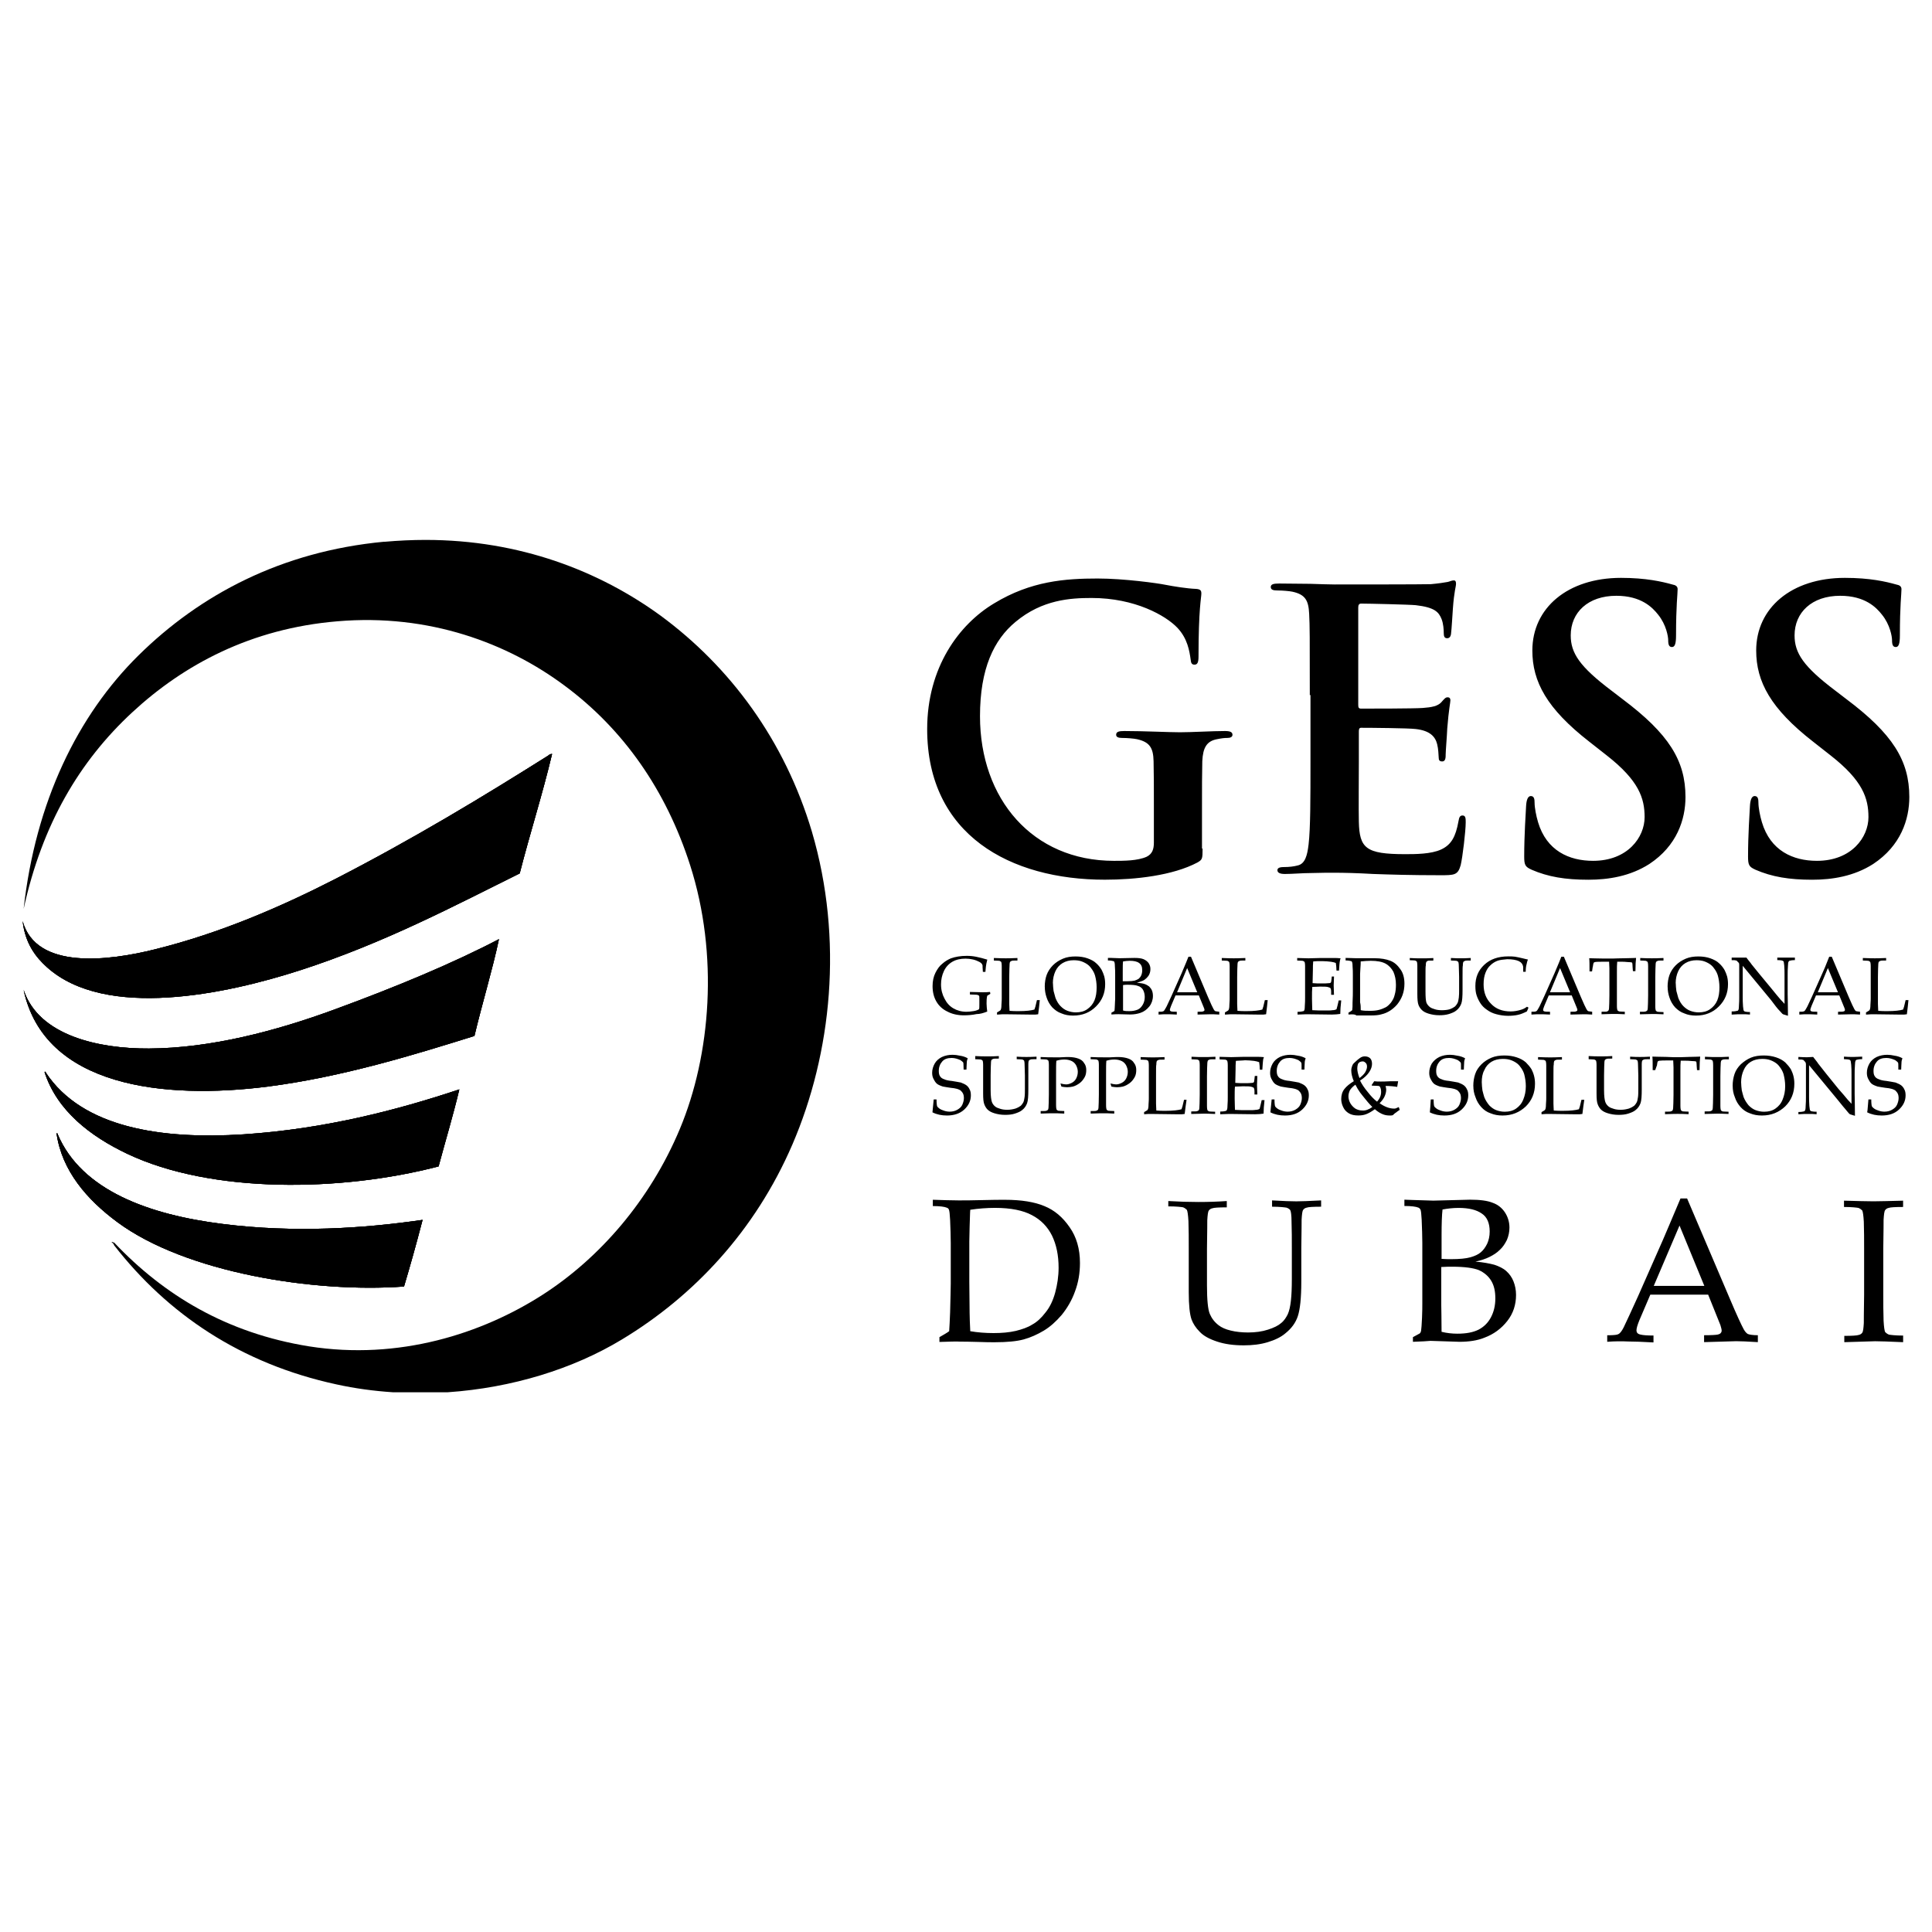 <?xml version="1.0" encoding="UTF-8"?>
<svg id="layer" xmlns="http://www.w3.org/2000/svg" version="1.1" xmlns:xlink="http://www.w3.org/1999/xlink" viewBox="0 0 512 512">
  <defs>
    <style>
      .cls-1 {
        fill: #000;
      }

      .cls-1, .cls-2 {
        stroke-width: 0px;
      }

      .cls-3 {
        clip-path: url(#clippath-2);
      }

      .cls-2 {
        fill: none;
      }

      .cls-4 {
        clip-path: url(#clippath-1);
      }

      .cls-5 {
        clip-path: url(#clippath);
      }

      .cls-6 {
        clip-path: url(#clippath-3);
      }
    </style>
    <clipPath id="clippath">
      <path class="cls-2" d="M88.82,267.46c-15.58,5.75-32.99,10.33-49.33,10.41-13.16.08-29.25-3.33-33.24-15.58,5.5,25.83,37.33,29.16,64.74,25.66,20-2.58,39.24-8.58,54.74-13.41,2.08-8.75,4.75-17.41,6.5-25.66-12.08,6.33-27.25,12.66-43.41,18.58Z"/>
    </clipPath>
    <clipPath id="clippath-1">
      <path class="cls-2" d="M146.31,199.8c-.42,0-.75.17-1,.42-16.91,10.66-35.74,22.08-56.49,32.74-14.5,7.42-30.49,14.33-47.58,18.58-12.58,3.17-31.66,5.5-35.24-7.42.67,5.92,3.5,9.58,6.5,12.25,15.58,13.91,47.49,7.08,67.07.75,22.41-7.25,41.33-17.33,58.16-25.66,2.75-10.75,6-20.83,8.58-31.66Z"/>
    </clipPath>
    <clipPath id="clippath-2">
      <path class="cls-2" d="M11.83,284.2c3.33,10.16,12.08,16.91,21.91,21.58,22.33,10.58,56.66,10.08,82.49,3.33,1.83-6.83,3.83-13.41,5.5-20.41-16.5,5.5-35.74,10.5-57.16,11.91-21.83,1.42-42.74-1.75-52.41-16.33,0-.08-.08-.25-.17-.25-.08-.08-.17,0-.17.17h.01Z"/>
    </clipPath>
    <clipPath id="clippath-3">
      <path class="cls-2" d="M15,300.45c1.42,9.83,8.08,17.5,16.08,23.41,18.08,13.41,52.24,18.83,75.99,17.08,1.75-5.92,2.92-10,4.92-17.66-15.41,2.25-33.91,3.5-52.99,1.08-19.41-2.42-37.41-8.83-43.74-23.83,0-.08-.08-.25-.17-.25,0-.08,0,0-.08.17h0Z"/>
    </clipPath>
  </defs>
  <path class="cls-1" d="M318.7,224.88c0,2.75-.08,2.92-1.33,3.67-6.58,3.5-16.58,4.58-24.58,4.58-25,0-47.08-11.83-47.08-39.91,0-16.33,8.42-27.75,17.75-33.33,9.75-5.92,18.83-6.58,27.41-6.58,7,0,16,1.25,18,1.67,2.17.42,5.75,1,8.08,1.08,1.25.08,1.42.5,1.42,1.25,0,1.08-.75,4-.75,16.66,0,1.67-.33,2.17-1.08,2.17s-.92-.5-1-1.33c-.33-2.33-.83-5.58-3.5-8.42-3.08-3.25-11.25-7.92-22.75-7.92-5.58,0-13.08.42-20.16,6.33-5.75,4.75-9.42,12.41-9.42,25,0,21.91,13.91,38.33,35.49,38.33,2.67,0,6.25,0,8.67-1.08,1.5-.75,1.92-2,1.92-3.75v-9.58c0-5.08,0-9-.08-12-.08-3.5-1-5.08-4.42-5.83-.83-.17-2.58-.33-4-.33-.92,0-1.5-.25-1.5-.83,0-.83.75-1,2.17-1,5.33,0,11.75.33,14.75.33,3.17,0,8.58-.33,11.91-.33,1.33,0,2,.25,2,1,0,.58-.58.83-1.33.83-.83,0-1.5.08-2.75.33-2.75.5-3.75,2.25-3.92,5.83-.08,3.08-.08,7.17-.08,12.25v10.91h.17-.01ZM347.11,184.22c0-15.5,0-18.33-.17-21.58-.17-3.5-1-5.08-4.42-5.83-.83-.17-2.58-.33-4-.33-1.08,0-1.75-.17-1.75-.92s.75-.92,2.25-.92c2.75,0,5.67.08,8.25.08,2.67.08,5,.17,6.42.17,3.25,0,23.5,0,25.5-.08,1.92-.17,3.58-.42,4.42-.58.5-.08,1.08-.42,1.67-.42.5,0,.58.42.58.92,0,.75-.5,1.92-.83,6.58-.08,1-.33,5.5-.5,6.75-.08.5-.33,1.08-1,1.08-.75,0-.92-.5-.92-1.42,0-.75-.08-2.42-.58-3.67-.75-1.83-1.75-3.08-6.83-3.67-1.75-.17-12.41-.42-14.5-.42-.5,0-.75.33-.75,1v25.75c0,.75.08,1.08.75,1.08,2.25,0,14,0,16.33-.17,2.42-.17,4-.5,4.92-1.5.75-.83,1.08-1.33,1.67-1.33.42,0,.75.17.75.83,0,.58-.42,2.25-.83,7.42-.08,2-.42,6.08-.42,6.83,0,.83,0,1.92-.92,1.92-.75,0-.92-.42-.92-.92-.08-1-.08-2.33-.42-3.67-.5-2-1.92-3.58-5.67-4-1.92-.25-12-.33-14.5-.33-.5,0-.58.42-.58,1v8.08c0,3.5-.08,12.83,0,15.83.17,7,1.83,8.58,12.25,8.58,2.67,0,6.92,0,9.58-1.25s3.83-3.33,4.58-7.5c.17-1.08.42-1.5,1.08-1.5.83,0,.83.83.83,1.83,0,2.33-.83,9.25-1.33,11.33-.75,2.67-1.67,2.67-5.5,2.67-7.67,0-13.25-.17-17.66-.33-4.42-.25-7.58-.33-10.58-.33-1.08,0-3.33,0-5.83.08-2.33,0-5,.25-7,.25-1.33,0-2-.33-2-1,0-.5.42-.83,1.67-.83,1.5,0,2.75-.17,3.67-.42,2-.42,2.58-2.67,2.92-5.58.5-4.25.5-12.33.5-21.75v-17.83h-.17v.02h-.01ZM405.85,230.46c-1.67-.75-1.92-1.25-1.92-3.5,0-5.58.42-11.75.5-13.33.08-1.5.42-2.67,1.25-2.67.92,0,1,.92,1,1.75,0,1.33.42,3.5.92,5.17,2.25,7.58,8.25,10.25,14.58,10.25,9.17,0,13.66-6.25,13.66-11.58,0-5-1.5-9.67-10-16.33l-4.67-3.67c-11.25-8.75-15.08-15.91-15.08-24.16,0-11.25,9.33-19.25,23.5-19.25,6.58,0,10.91,1,13.58,1.75.92.17,1.42.5,1.42,1.25,0,1.33-.42,4.25-.42,12.25,0,2.25-.33,3.08-1.08,3.08s-1-.58-1-1.83c0-.92-.5-4.08-2.67-6.75-1.5-1.92-4.5-5-11.08-5-7.5,0-12.08,4.42-12.08,10.5,0,4.67,2.33,8.25,10.83,14.66l2.83,2.17c12.33,9.25,16.75,16.33,16.75,26,0,5.92-2.25,12.91-9.58,17.75-5.08,3.25-10.83,4.17-16.16,4.17-6.08,0-10.66-.75-15.08-2.67M465.17,230.46c-1.67-.75-1.92-1.25-1.92-3.5,0-5.58.42-11.75.5-13.33.08-1.5.42-2.67,1.25-2.67.92,0,1,.92,1,1.75,0,1.33.42,3.5.92,5.17,2.25,7.58,8.25,10.25,14.58,10.25,9.17,0,13.66-6.25,13.66-11.58,0-5-1.5-9.67-10-16.33l-4.67-3.67c-11.25-8.75-15.08-15.91-15.08-24.16,0-11.25,9.33-19.25,23.5-19.25,6.67,0,10.91,1,13.58,1.75.92.17,1.42.5,1.42,1.25,0,1.33-.42,4.25-.42,12.25,0,2.25-.33,3.08-1.08,3.08s-1-.58-1-1.83c0-.92-.5-4.08-2.67-6.75-1.5-1.92-4.5-5-11.08-5-7.5,0-12.08,4.42-12.08,10.5,0,4.67,2.33,8.25,10.83,14.66l2.83,2.17c12.33,9.25,16.75,16.33,16.75,26,0,5.92-2.25,12.91-9.58,17.75-5.08,3.25-10.83,4.17-16.16,4.17-6.08,0-10.66-.75-15.08-2.67M261.62,268.04c-.08-.75-.17-1.42-.17-2.08s0-1.33.17-2.08l.83-.5-.08-.5c-.67.08-1.33.08-2,.08l-3.33-.08v.67c1,0,1.67.08,1.92.08.25.08.42.17.5.25s.08.5.08,1.08v1.17c0,.58,0,1.08-.08,1.33-.42.25-.92.42-1.5.5s-1.17.17-1.83.17c-1.33,0-2.5-.33-3.5-.92s-1.75-1.42-2.33-2.58c-.58-1.08-.92-2.33-.92-3.75,0-1.25.25-2.42.75-3.5s1.25-1.92,2.25-2.5,2.17-.83,3.5-.83c.67,0,1.25.08,1.67.17.5.08,1.08.25,1.75.58.42.17.75.42.92.67.08.17.17.33.17.42v.42l.08,1.25h.67c.08-1.08.17-1.75.25-2.17.08-.33.17-.67.25-1.08-1.08-.33-2.08-.58-2.92-.75-.83-.17-1.67-.25-2.5-.25-1.67,0-3.08.25-4.25.67-.75.33-1.5.75-2.25,1.42-.75.58-1.33,1.42-1.83,2.42s-.75,2.17-.75,3.5c0,1.58.33,2.92,1,4.08.67,1.17,1.67,2.08,2.92,2.67,1.25.67,2.75,1,4.33,1,1.08,0,2.25-.08,3.42-.33.83,0,1.75-.25,2.83-.67M264.46,268.87c.67-.08,1.42-.08,2.08-.08l6.25.08h1.67c.17,0,.42-.08.67-.08.17-1.42.33-2.67.42-3.75h-.75l-.42,1.75c-.08.25-.17.5-.25.75-.83.25-2.17.42-4.17.42-.83,0-1.58,0-2.42-.08,0-.5-.08-1.08-.08-1.83v-7.17c0-1.83.08-2.83.08-3,0-.58.08-.92.17-1s.17-.17.42-.25c.17-.08.67-.08,1.5-.08v-.67c-1.58.08-2.58.08-3.08.08-.42,0-1.5,0-3.17-.08v.67c.83,0,1.33.08,1.5.08.17.08.33.17.42.25.08.08.17.5.17,1.17v8.5c0,.17,0,.75-.08,1.75,0,.67-.08,1.08-.17,1.25,0,.08-.08.17-.17.25-.08.08-.42.25-.83.5v.58M276.87,261.46c0-1.08.17-2.17.5-3.08s.92-1.83,1.67-2.58,1.67-1.33,2.67-1.75,2.08-.58,3.33-.58c1.17,0,2.25.17,3.17.5s1.75.75,2.33,1.33c.58.5,1.08,1.17,1.42,1.75.25.5.5,1.08.67,1.67.17.67.25,1.33.25,2.08,0,2.42-.83,4.33-2.42,5.92s-3.58,2.42-6.08,2.42c-1.08,0-2.17-.17-3.08-.58-1-.33-1.75-.92-2.42-1.58-.67-.75-1.17-1.58-1.5-2.58-.33-.92-.5-1.92-.5-2.92M279.04,260.54c0,.67.08,1.33.17,2.08.17.67.33,1.25.5,1.83.33.83.75,1.58,1.33,2.17s1.17,1,1.83,1.25c.67.25,1.42.42,2.25.42,1.17,0,2.17-.25,3-.83s1.5-1.33,1.92-2.33.58-2.17.58-3.5c0-1.08-.17-2.17-.42-3.08-.17-.58-.42-1.08-.75-1.58s-.67-.92-1.08-1.25-1-.67-1.67-.92-1.42-.33-2.17-.33c-1.08,0-2.08.25-2.92.75s-1.5,1.25-1.92,2.17-.67,2-.67,3.17M294.54,268.87v-.5c.42-.25.67-.33.75-.42s.08-.17.08-.25c0-.25.08-.67.08-1.33s.08-1.25.08-1.58v-6.42c0-.67,0-1.5-.08-2.42,0-.58-.08-.92-.17-1.08-.08-.08-.08-.17-.25-.17-.25-.08-.75-.17-1.42-.17v-.67h.92l2.17.08,3.92-.08c1,0,1.83.08,2.42.33.58.25,1,.58,1.33,1,.33.5.5,1,.5,1.58,0,.5-.08.92-.25,1.33-.17.42-.42.75-.75,1.08s-.67.58-1.08.75c-.42.17-.92.33-1.5.5.83.08,1.5.17,2,.33.5.17.92.42,1.25.67.33.33.58.67.75,1.08.17.42.25.92.25,1.42,0,1-.33,2-.92,2.75-.67.83-1.42,1.42-2.42,1.75-.75.25-1.67.42-2.67.42l-3.08-.08c-.33,0-1,0-1.92.08M297.62,260.04h1.08c.92,0,1.58-.08,2-.17.5-.17.83-.33,1.08-.5.25-.25.5-.5.67-.92s.25-.83.25-1.33c0-.92-.25-1.5-.83-1.92s-1.42-.58-2.5-.58c-.58,0-1.17.08-1.75.17-.08.58-.08,1.5-.08,2.75v2.5h.08ZM297.62,267.79c.5.17,1.08.17,1.67.17.92,0,1.67-.17,2.25-.42s1-.75,1.33-1.33.5-1.25.5-2-.17-1.33-.42-1.83-.75-.92-1.33-1.08c-.58-.25-1.5-.33-2.83-.33-.33,0-.67,0-1.17.08v6.75M307.03,268.87v-.75c.58,0,.92,0,1.08-.08.17,0,.25-.08.42-.25.08-.08.25-.42.5-.83.17-.25.58-1.25,1.42-3l2.67-6c.25-.67.92-2.08,1.83-4.42h.67l4.5,10.66c.75,1.75,1.25,2.83,1.5,3.25.17.25.25.42.42.5s.5.08,1.08.17v.75c-1.08-.08-1.83-.08-2.33-.08l-3.42.08v-.75c.83,0,1.25,0,1.42-.08s.25-.08.33-.17.08-.17.08-.25c0-.17-.08-.33-.17-.58l-1.33-3.25h-6.17l-1.17,2.75c-.17.5-.33.83-.33,1.08,0,.08,0,.17.08.25s.17.17.33.17c.25.08.75.08,1.42.08v.75c-1.17-.08-2.08-.08-2.67-.08s-1.33,0-2.17.08M311.95,262.96h5.33l-2.67-6.42-2.67,6.42h.01ZM324.86,268.87c.67-.08,1.42-.08,2.08-.08l6.25.08h1.67c.17,0,.42-.08.67-.08.17-1.42.33-2.67.42-3.75h-.75l-.42,1.75c-.08.25-.17.5-.25.75-.83.25-2.17.42-4.17.42-.83,0-1.58,0-2.42-.08,0-.5-.08-1.08-.08-1.83v-7.17c0-1.83.08-2.83.08-3,0-.58.08-.92.17-1s.17-.17.42-.25c.17-.08.67-.08,1.5-.08v-.67c-1.58.08-2.58.08-3.08.08-.42,0-1.5,0-3.17-.08v.67c.83,0,1.33.08,1.5.08.17.08.33.17.42.25.08.08.17.5.17,1.17v8.5c0,.17,0,.75-.08,1.75,0,.67-.08,1.08-.17,1.25,0,.08-.08.17-.17.25-.08.08-.42.25-.83.5v.58M343.86,268.87c1.75-.08,2.67-.08,2.75-.08l6.33.08c.83,0,1.58-.08,2.25-.17,0-.92.08-2.08.25-3.58h-.67c-.08.33-.17.83-.33,1.42-.08.33-.17.67-.25.92-.33.17-.67.25-1.08.25-.42.08-1,.08-1.92.08-1.25,0-2.42,0-3.42-.08,0-.67-.08-1.67-.08-3,0-1.42,0-2.42.08-3.17.83,0,1.58-.08,2-.08,1.17,0,1.92,0,2.33.17.25.08.42.17.5.25.08.17.17.42.17,1v.75h.75l-.08-2.5.08-2.17v-.17h-.58l-.08.75c-.08.5-.08.75-.17.83s-.17.17-.42.17c-.58.08-1.33.08-2.17.08-.67,0-1.42,0-2.25-.08l.08-3.58c0-.67,0-1.42.08-2.17.25,0,.67-.08,1.25-.08h1.17c.83,0,1.58.08,2.33.17.5.08.92.17,1.25.33.08.58.17,1.25.17,2h.67c.08-1.42.17-2.17.17-2.17.08-.33.08-.67.25-1.08-.58-.08-1.25-.08-2-.08h-3.33l-3.17.08-3-.08v.67c.83,0,1.33.08,1.5.08.17.08.33.17.42.25.08.08.17.5.17,1.17v8.25c0,.67,0,1.5-.08,2.42,0,.58-.08,1-.17,1.08-.08.08-.08.17-.25.17-.25.08-.75.17-1.5.17v.75M357.36,268.87v-.5c.42-.25.75-.42,1-.67.08-.5.08-1.17.08-2,.08-1.42.08-2.5.08-3v-4.33c0-.67,0-1.5-.08-2.42,0-.58-.08-.92-.17-1.08-.08-.08-.08-.17-.25-.17-.25-.08-.75-.17-1.42-.17v-.67c1,0,1.92.08,2.75.08h4.92c1.75,0,3.08.25,4.17.67s1.92,1.17,2.67,2.25c.75,1,1.08,2.33,1.08,3.83,0,1.08-.17,2.08-.5,3s-.83,1.75-1.42,2.5c-.58.67-1.25,1.25-1.92,1.67s-1.42.75-2.17.92c-.75.25-1.75.33-3.08.33h-3.67c-.25-.33-1-.33-2.08-.25M360.61,267.71c.75.17,1.58.17,2.5.17s1.67-.08,2.33-.25c.67-.17,1.25-.42,1.75-.67s.92-.67,1.42-1.25c.42-.58.83-1.25,1-2.08.25-.83.33-1.75.33-2.67,0-1.33-.25-2.42-.67-3.42-.5-.92-1.17-1.67-2.08-2.17s-2.25-.75-3.92-.75c-.83,0-1.75.08-2.67.17,0,.33,0,1-.08,1.83l-.08,1.5v7.5c.17.67.17,1.33.17,2.08M373.52,254.46c.83,0,1.33.08,1.5.08.17.08.33.17.42.25.08.08.17.5.17,1.17v7.5c0,1.33.08,2.33.33,2.92.17.42.42.83.83,1.25s1,.75,1.83,1,1.75.42,2.83.42c.92,0,1.75-.08,2.58-.33.75-.25,1.42-.5,1.92-.92.67-.5,1.08-1.17,1.33-1.83.25-.67.33-1.92.33-3.67v-3.42c0-1.83,0-2.83.08-3,0-.58.08-.92.17-1s.17-.17.42-.25c.17-.08.67-.08,1.5-.08v-.67c-1.25.08-2.17.08-2.67.08s-1.42,0-2.58-.08v.67c.83,0,1.33.08,1.5.08.17.08.33.17.42.25.08.08.17.5.17,1.17,0,.92.08,1.83.08,2.83v3.25c0,.92,0,1.67-.08,2.25s-.17,1.08-.33,1.42c-.17.33-.42.67-.67.92-.33.25-.75.5-1.42.75-.58.17-1.33.25-2.08.25-.67,0-1.33-.08-1.83-.25-.58-.17-1-.33-1.33-.58-.42-.33-.75-.75-.92-1.17-.17-.5-.25-1.5-.25-3v-3.83c0-1.83,0-2.83.08-3,0-.58.08-.92.17-1s.17-.17.33-.25c.17-.08.67-.08,1.5-.08v-.67c-1,.08-2,.08-3,.08s-2.08,0-3.25-.08v.58M404.68,266.79c-.58.42-1.08.67-1.67.83-.83.25-1.75.42-2.67.42-2.17,0-3.92-.67-5.17-2-1.33-1.33-2-3-2-5.17,0-1.25.17-2.25.5-3.08s.75-1.5,1.33-2c.5-.5,1.17-.92,1.83-1.17.67-.25,1.58-.33,2.58-.42,1.33,0,2.33.17,3.08.5.67.33,1.08.83,1.17,1.58v1.25h.67c0-.83.08-1.5.25-2.08.08-.42.17-.75.33-1.17-.17,0-.67-.17-1.42-.33-.75-.17-1.42-.33-2-.42-.58-.08-1.17-.08-1.75-.08-2.75,0-4.83.75-6.42,2.25-1.58,1.5-2.33,3.33-2.33,5.58,0,.92.08,1.75.33,2.5s.58,1.42,1,2.08,1,1.25,1.75,1.75c.67.5,1.5.92,2.5,1.17.92.25,2,.42,3.08.42.92,0,1.83-.08,2.58-.25.83-.17,1.58-.5,2.42-.92l.42-1-.42-.25h.03ZM405.85,268.87v-.75c.58,0,.92,0,1.08-.08.17,0,.25-.08.42-.25.08-.08.25-.42.5-.83.17-.25.58-1.25,1.42-3l2.67-6c.25-.67.92-2.08,1.83-4.42h.67l4.5,10.66c.75,1.75,1.25,2.83,1.5,3.25.17.25.25.42.42.5s.5.08,1.08.17v.75c-1.08-.08-1.83-.08-2.33-.08l-3.42.08v-.75c.83,0,1.25,0,1.42-.08s.25-.08.33-.17c.08-.08.08-.17.08-.25,0-.17-.08-.33-.17-.58l-1.33-3.25h-6.08l-1.17,2.75c-.17.5-.33.83-.33,1.08,0,.08,0,.17.08.25s.17.17.33.17c.25.08.75.08,1.42.08v.75c-1.17-.08-2.08-.08-2.67-.08-.67,0-1.42,0-2.25.08M410.77,262.96h5.33l-2.67-6.42-2.67,6.42h.01ZM422.1,256.29c.08-.67.17-1,.25-1.17.08-.08.17-.08.33-.17.5-.08,1.25-.08,2.17-.08h1.58l.08,1.75v7.17c0,1.83-.08,2.83-.08,3,0,.58-.08.92-.17,1-.08.08-.17.17-.33.25-.17.08-.67.08-1.5.08v.67c1.92-.08,3-.08,3.33-.08.67,0,1.58,0,2.83.08v-.67c-.83,0-1.33-.08-1.5-.08-.17-.08-.33-.17-.42-.25-.08-.17-.17-.5-.17-1.17v-9c0-1.17,0-2.08.08-2.75h1.25c.33,0,.83,0,1.42.08.58,0,1,.08,1.08.08s.17.08.17.08c0,0,.08.08.08.17s.08.42.08,1.08l.08,1h.67c0-1.58.08-2.75.17-3.5-.58,0-1.5.08-2.75.08-1.75,0-2.83.08-3.33.08h-2.67c-1.67,0-2.83-.08-3.67-.08.08.67.08,1.83.08,3.5h.67l.17-1.17.02.02h0ZM440.76,268.21c-.83,0-1.33-.08-1.5-.08-.17-.08-.33-.17-.42-.25-.08-.17-.17-.5-.17-1.17v-7.83c0-1.83.08-2.83.08-3,0-.58.08-.92.17-1,.08-.08.17-.17.42-.25.17-.08.67-.08,1.5-.08v-.67c-1.33.08-2.42.08-3.08.08-.75,0-1.75,0-3.08-.08v.67c.83,0,1.33.08,1.5.08.17.08.33.17.42.25.08.08.17.5.17,1.17v7.75c0,1.83-.08,2.83-.08,3,0,.58-.08.92-.17,1-.08.08-.17.17-.42.25-.17.08-.67.08-1.5.08v.67l3.25-.08c.5,0,1.42,0,3,.08v-.58M441.93,261.46c0-1.08.17-2.17.5-3.08.33-.92.92-1.83,1.67-2.58s1.67-1.33,2.67-1.75,2.08-.58,3.33-.58c1.17,0,2.25.17,3.17.5s1.75.75,2.33,1.33c.58.5,1.08,1.17,1.42,1.75.25.5.5,1.08.67,1.67.17.67.25,1.33.25,2.08,0,2.42-.83,4.33-2.42,5.92s-3.58,2.42-6.08,2.42c-1.08,0-2.17-.17-3.08-.58-1-.33-1.75-.92-2.42-1.58-.67-.75-1.17-1.58-1.5-2.58-.33-.92-.5-1.92-.5-2.92M444.09,260.54c0,.67.08,1.33.17,2.08.17.67.33,1.25.5,1.83.33.83.75,1.58,1.33,2.17.58.58,1.17,1,1.83,1.25s1.42.42,2.25.42c1.17,0,2.17-.25,3-.83s1.5-1.33,1.92-2.33.58-2.17.58-3.5c0-1.08-.17-2.17-.42-3.08-.17-.58-.42-1.08-.75-1.58s-.67-.92-1.08-1.25-1-.67-1.67-.92-1.42-.33-2.17-.33c-1.08,0-2.08.25-2.92.75s-1.5,1.25-1.92,2.17-.67,2-.67,3.17M459.01,268.87c1-.08,1.83-.08,2.67-.08.75,0,1.42,0,2.08.08v-.67c-.75,0-1.25-.08-1.42-.17-.08,0-.17-.08-.25-.25s-.08-.5-.17-1.08c-.08-.92-.08-1.75-.08-2.5v-8.25l7.5,9.08,1.33,1.75c.25.33.67.83,1.33,1.5.25.25.33.42.42.42l.08.08.25.08,1.08.33c0-2.83-.08-4.75-.08-5.75v-5.08c0-.67,0-1.5.08-2.42,0-.58.08-1,.17-1.08,0-.08.08-.17.25-.25.25-.08.75-.17,1.42-.17v-.67h-4.67v.67c.75,0,1.25.08,1.42.17.08.08.17.08.25.17.08.17.08.5.17,1.08.08.92.08,1.75.08,2.42v7.75c-.25-.25-.58-.67-1-1.08-.58-.67-1.42-1.67-2.42-2.92l-3.17-3.83-2.17-2.67c-.25-.42-.75-.92-1.33-1.75h-3.92v.67c.58,0,.92,0,1.08.08.17,0,.33.08.42.25.17.17.33.33.42.42,0,.08.08.25.08.42v8.58c0,.67,0,1.5-.08,2.42,0,.58-.08,1-.17,1.08-.08.08-.08.17-.25.17-.25.08-.75.17-1.5.17v.83M476.84,268.87v-.75c.58,0,.92,0,1.08-.08.17,0,.25-.08.42-.25.08-.08.25-.42.5-.83.17-.25.58-1.25,1.42-3l2.67-6c.33-.67.92-2.08,1.83-4.42h.67l4.5,10.66c.75,1.75,1.25,2.83,1.5,3.25.17.25.25.42.42.5s.5.08,1.08.17v.75c-1.08-.08-1.83-.08-2.33-.08l-3.5.08v-.75c.83,0,1.25,0,1.42-.08.17,0,.25-.08.33-.17.08-.08.08-.17.08-.25,0-.17-.08-.33-.17-.58l-1.33-3.25h-6.17l-1.17,2.75c-.17.5-.33.83-.33,1.08,0,.08,0,.17.08.25s.17.17.33.17c.25.08.75.08,1.42.08v.75c-1.17-.08-2.08-.08-2.67-.08-.5,0-1.25,0-2.08.08M481.75,262.96h5.33l-2.67-6.42-2.67,6.42h.01ZM494.67,268.87c.67-.08,1.42-.08,2.08-.08l6.25.08h1.67c.17,0,.42-.08.67-.08.17-1.42.33-2.67.42-3.75h-.75l-.42,1.75c-.08.25-.17.5-.25.75-.83.25-2.17.42-4.17.42-.83,0-1.58,0-2.42-.08,0-.5-.08-1.08-.08-1.83v-7.17c0-1.83.08-2.83.08-3,0-.58.08-.92.17-1,.08-.08.17-.17.42-.25.17-.08.67-.08,1.5-.08v-.67c-1.58.08-2.58.08-3,.08s-1.5,0-3.17-.08v.67c.83,0,1.33.08,1.5.08.17.08.33.17.42.25.08.08.17.5.17,1.17v8.5c0,.17,0,.75-.08,1.75,0,.67-.08,1.08-.17,1.25,0,.08-.08.17-.17.25-.08.08-.42.25-.83.5v.58M247.13,294.79c1.17.58,2.42.83,3.83.83,1.83,0,3.42-.5,4.58-1.58s1.75-2.33,1.75-3.75c0-.58-.08-1.17-.33-1.58-.17-.42-.5-.83-.83-1.08s-.83-.5-1.5-.75c-.75-.17-1.5-.25-2.42-.42-.92-.08-1.58-.25-1.92-.42-.58-.17-1-.5-1.17-.83-.25-.33-.33-.83-.33-1.42,0-1,.33-1.83.92-2.5s1.42-.92,2.5-.92c.83,0,1.58.25,2.33.58.33.25.58.42.75.67,0,.08.08.67.08,1.83h.75c0-.75.08-1.33.08-1.75s.08-.83.25-1.25c-.58-.33-1.33-.58-2-.67-.75-.17-1.42-.25-2-.25-1,0-1.92.17-2.83.58-.83.42-1.5,1-1.92,1.75s-.67,1.58-.67,2.42c0,.58.08,1.08.33,1.58s.5.92.83,1.25.92.58,1.67.83c.58.08,1.25.25,2,.33.83.08,1.33.17,1.58.25.42.08.75.25,1.08.42.25.25.5.5.67.83s.25.75.25,1.25c0,.58-.17,1.17-.42,1.75s-.75,1-1.33,1.33-1.25.5-2,.5c-.5,0-1-.08-1.5-.25s-.92-.33-1.25-.58-.5-.42-.58-.58-.17-.83-.17-1.83h-.75c-.17,1.58-.25,2.67-.33,3.42M258.37,280.7c.83,0,1.33.08,1.58.08.17.08.33.17.42.25.08.08.17.5.17,1.17v7.58c0,1.42.08,2.33.33,2.92.17.42.42.92.83,1.33s1,.75,1.83,1,1.75.42,2.83.42c.92,0,1.83-.08,2.58-.33s1.42-.5,1.92-.92c.67-.5,1.08-1.17,1.33-1.83.25-.67.33-1.92.33-3.67v-6.67c0-.58.08-.92.17-1s.17-.17.42-.25c.17-.08.67-.08,1.58-.08v-.67c-1.25.08-2.17.08-2.67.08-.58,0-1.42,0-2.58-.08v.67c.83,0,1.33.08,1.5.08.17.08.33.17.42.25.08.08.17.5.17,1.17,0,.92.08,1.92.08,2.83v3.33c0,.92,0,1.75-.08,2.33s-.17,1.08-.33,1.42c-.17.33-.42.67-.67.92-.33.25-.75.5-1.42.75-.58.17-1.33.33-2.17.33-.67,0-1.33-.08-1.83-.25-.58-.17-1-.33-1.33-.58-.42-.33-.75-.75-.92-1.25s-.33-1.5-.33-3.08v-4c0-1.92.08-2.92.08-3.08,0-.58.08-.92.17-1s.17-.17.42-.25c.17-.08.67-.08,1.5-.08v-.67c-1,.08-2,.08-3,.08s-2.08,0-3.25-.08v.83M275.79,280.7c.83,0,1.33.08,1.58.08.17.08.33.17.42.25.08.08.17.5.17,1.17v7.83c0,1.92-.08,2.92-.08,3.08,0,.58-.08.92-.17,1s-.17.17-.42.25c-.17.08-.67.08-1.5.08v.67c2-.08,3.08-.08,3.33-.08.58,0,1.58,0,2.92.08v-.67c-.83,0-1.33-.08-1.58-.08-.17-.08-.33-.17-.42-.25-.08-.17-.17-.5-.17-1.25v-8.17c0-1.58,0-2.83.08-3.58.75-.25,1.5-.33,2.17-.33.75,0,1.42.17,1.92.42s.92.67,1.17,1.17.42,1.08.42,1.67c0,.67-.17,1.25-.42,1.75s-.67.92-1.17,1.17-1,.42-1.5.42c-.33,0-.83-.08-1.5-.25l.25.83c.5.08,1,.17,1.5.17.58,0,1-.08,1.5-.17.67-.17,1.25-.5,1.83-.92s1-1,1.33-1.58.42-1.25.42-1.92-.17-1.33-.58-1.83c-.33-.58-.83-.92-1.5-1.17s-1.58-.42-2.67-.42h-.5l-1.67.08h-1.75c-.83,0-2,0-3.42-.08v.58M289.04,280.7c.83,0,1.33.08,1.58.08.17.08.33.17.42.25.08.08.17.5.17,1.17v7.83c0,1.92-.08,2.92-.08,3.08,0,.58-.08.92-.17,1s-.17.17-.42.25c-.17.08-.67.08-1.5.08v.67c2-.08,3.08-.08,3.33-.08.58,0,1.58,0,2.92.08v-.67c-.83,0-1.33-.08-1.58-.08-.17-.08-.33-.17-.42-.25-.08-.17-.17-.5-.17-1.25v-8.17c0-1.58,0-2.83.08-3.58.75-.25,1.5-.33,2.17-.33.75,0,1.42.17,1.92.42s.92.67,1.17,1.17.42,1.08.42,1.67c0,.67-.17,1.25-.42,1.75s-.67.92-1.17,1.17-1,.42-1.5.42c-.33,0-.83-.08-1.5-.25l.25.83c.5.08,1,.17,1.5.17.58,0,1-.08,1.5-.17.67-.17,1.25-.5,1.83-.92s1-1,1.33-1.58.42-1.25.42-1.92-.17-1.33-.58-1.83c-.33-.58-.83-.92-1.5-1.17s-1.58-.42-2.67-.42h-.5l-1.67.08h-1.75c-.83,0-2,0-3.42-.08v.58M303.12,295.29c.75-.08,1.42-.08,2.08-.08l6.33.08h1.75c.17,0,.42-.08.67-.08.17-1.42.33-2.67.5-3.75h-.67l-.42,1.75c-.08.25-.17.5-.25.75-.83.25-2.25.42-4.25.42-.83,0-1.58,0-2.42-.08,0-.5-.08-1.08-.08-1.83v-7.25c0-1.92,0-2.92.08-3.08,0-.58.08-.92.17-1s.17-.17.42-.25c.17-.08.67-.08,1.58-.08v-.67c-1.58.08-2.67.08-3.08.08s-1.5,0-3.25-.08v.67c.83,0,1.33.08,1.58.08.17.08.33.17.42.25.08.17.17.5.17,1.25v8.58c0,.17,0,.75-.08,1.75,0,.67-.08,1.08-.17,1.25,0,.08-.08.17-.17.25-.08.08-.42.25-.83.5v.58M322.03,294.62c-.83,0-1.33-.08-1.58-.08-.17-.08-.33-.17-.42-.25-.08-.17-.17-.5-.17-1.25v-7.83c0-1.92.08-2.92.08-3.08,0-.58.08-.92.17-1.08.08-.08.17-.17.42-.25.17-.08.67-.08,1.58-.08v-.67c-1.42.08-2.42.08-3.17.08s-1.83,0-3.17-.08v.67c.83,0,1.33.08,1.58.08.17.08.33.17.42.25.08.08.17.5.17,1.25v7.83c0,1.92-.08,2.92-.08,3.08,0,.58-.08.92-.17,1s-.17.17-.42.25c-.17.08-.67.08-1.58.08v.67l3.33-.08c.5,0,1.5,0,3,.08v-.58M323.36,295.29c1.75-.08,2.75-.08,2.83-.08l6.42.08c.92,0,1.67-.08,2.25-.17,0-.92.08-2.17.25-3.58h-.75c-.08.33-.17.83-.33,1.42-.08.42-.17.67-.25.92-.33.17-.67.25-1.08.25-.42.08-1,.08-1.92.08-1.25,0-2.42,0-3.5-.08,0-.67-.08-1.67-.08-3,0-1.42,0-2.5.08-3.17.92,0,1.58-.08,2.08-.08,1.17,0,2,0,2.42.17.25.08.42.17.5.25.08.17.17.42.17,1v.75h.75l-.08-2.5.08-2.25v-.17h-.67l-.08.75c-.08.5-.08.83-.17.92s-.25.17-.42.17c-.58.08-1.33.08-2.17.08-.67,0-1.5,0-2.33-.08l.08-3.58c0-.67,0-1.42.08-2.25.25,0,.67-.08,1.25-.08s1-.08,1.17-.08c.83,0,1.58.08,2.42.17.5.08.92.17,1.33.33.08.58.17,1.25.17,2h.67c.08-1.42.17-2.17.17-2.25,0-.33.08-.67.25-1.08-.67-.08-1.33-.08-2-.08h-3.42l-3.25.08-3.08-.08v.67c.83,0,1.33.08,1.58.08.17.08.33.17.42.25.08.17.17.5.17,1.25v8.33c0,.67,0,1.5-.08,2.42,0,.58-.08,1-.17,1.08,0,.08-.08.17-.25.25-.25.08-.75.17-1.5.17v.75M336.69,294.79c1.17.58,2.42.83,3.83.83,1.92,0,3.42-.5,4.58-1.58s1.75-2.33,1.75-3.75c0-.58-.08-1.17-.33-1.58-.17-.42-.5-.83-.83-1.08s-.83-.5-1.5-.75c-.75-.17-1.5-.25-2.42-.42-.92-.08-1.58-.25-1.92-.42-.58-.17-1-.5-1.17-.83-.25-.33-.33-.83-.33-1.42,0-1,.33-1.83.92-2.5s1.42-.92,2.5-.92c.83,0,1.58.25,2.33.58.33.25.58.42.75.67.08.08.08.67.08,1.83h.75c0-.75.08-1.33.08-1.75s.08-.83.25-1.25c-.58-.33-1.33-.58-2-.67-.75-.17-1.42-.25-2-.25-1,0-1.92.17-2.83.58-.83.42-1.5,1-1.92,1.75s-.67,1.58-.67,2.42c0,.58.08,1.08.33,1.58s.5.92.83,1.25.92.58,1.67.83c.58.08,1.25.25,2,.33.83.08,1.33.17,1.58.25.42.08.75.25,1.08.42.25.25.5.5.67.83s.25.75.25,1.25c0,.58-.17,1.17-.42,1.75s-.75,1-1.33,1.33-1.25.5-2,.5c-.5,0-1-.08-1.5-.25s-.92-.33-1.25-.58-.5-.42-.58-.58-.17-.83-.17-1.83h-.75c-.17,1.58-.25,2.67-.33,3.42M370.94,294.12c-.5.33-.83.58-.92.67-.17.08-.5.33-.92.75-.25.08-.5.08-.75.08-.67,0-1.17-.08-1.67-.25-.75-.25-1.58-.75-2.33-1.42-.92.67-1.67,1.08-2.33,1.33-.67.25-1.33.33-2.08.33-1,0-1.83-.17-2.5-.58s-1.17-.92-1.5-1.67c-.33-.67-.5-1.42-.5-2.08,0-1,.25-1.92.83-2.67s1.42-1.42,2.5-2.08c-.42-1-.67-2-.67-2.83,0-.42.08-.83.25-1.25.08-.25.25-.5.33-.58s.42-.42,1.08-1c.42-.33.75-.58.92-.67.33-.17.67-.25,1-.25.58,0,1.08.17,1.42.5.33.33.5.83.5,1.5s-.25,1.42-.75,2.17-1.25,1.5-2.42,2.25c.5,1,1.17,2,2.08,3.08.83,1.08,1.67,1.92,2.42,2.5.75-.83,1.08-1.67,1.08-2.58,0-.5-.08-.92-.25-1.25-.08-.17-.25-.33-.42-.33s-.67-.08-1.75-.08l-.08-.17.67-1c.5.08,1.08.08,1.75.08.42,0,1.33,0,2.67-.08h1.92c-.08.5-.17,1-.25,1.5-1-.17-2-.25-3.08-.25.08.33.17.67.17.92,0,.67-.17,1.25-.42,1.83s-.75,1.25-1.33,1.83c1.33.92,2.58,1.42,3.83,1.42.17,0,.33,0,.5-.08s.42-.17.75-.33l.25.75h0ZM363.69,293.37c-1-1-1.58-1.75-1.92-2.17-.5-.58-.92-1.17-1.33-1.67-.42-.58-.83-1.25-1.25-2.08-.67.5-1.08.92-1.42,1.42-.25.5-.42,1.08-.42,1.67s.17,1.25.5,1.83.83,1.08,1.33,1.42c.58.33,1.17.5,1.83.5.83.08,1.75-.25,2.67-.92M360.27,285.7c.67-.5,1.17-1,1.5-1.5.33-.58.5-1.08.5-1.5s-.08-.75-.33-1-.5-.42-.83-.42c-.25,0-.5.08-.75.17-.25.17-.42.33-.5.58s-.17.67-.17,1.08c0,.67.17,1.5.58,2.58M378.94,294.79c1.17.58,2.42.83,3.83.83,1.92,0,3.42-.5,4.58-1.58s1.75-2.33,1.75-3.75c0-.58-.08-1.17-.33-1.58-.17-.42-.5-.83-.83-1.08s-.83-.5-1.5-.75c-.75-.17-1.5-.25-2.42-.42-.92-.08-1.58-.25-1.92-.42-.58-.17-1-.5-1.17-.83-.25-.33-.33-.83-.33-1.42,0-1,.33-1.83.92-2.5s1.42-.92,2.5-.92c.83,0,1.58.25,2.33.58.33.25.58.42.75.67.08.08.08.67.08,1.83h.75c0-.75.08-1.33.08-1.75s.08-.83.25-1.25c-.58-.33-1.33-.58-2-.67-.75-.17-1.42-.25-2-.25-1,0-1.92.17-2.83.58-.83.42-1.5,1-2,1.75-.42.75-.67,1.58-.67,2.42,0,.58.08,1.08.33,1.58s.5.92.83,1.25.92.58,1.67.83c.58.08,1.25.25,2,.33.83.08,1.33.17,1.58.25.42.08.75.25,1.08.42.25.25.5.5.67.83s.25.75.25,1.25c0,.58-.17,1.17-.42,1.75s-.75,1-1.33,1.33-1.25.5-2,.5c-.5,0-1-.08-1.5-.25s-.92-.33-1.25-.58-.5-.42-.58-.58-.17-.83-.17-1.83h-.75c-.08,1.58-.17,2.67-.25,3.42M390.44,287.79c0-1.17.17-2.17.5-3.17s.92-1.83,1.67-2.58,1.67-1.33,2.67-1.75,2.17-.58,3.42-.58c1.17,0,2.25.17,3.25.5s1.75.75,2.42,1.33c.58.58,1.08,1.17,1.5,1.83.25.5.5,1.08.67,1.75s.25,1.33.25,2.08c0,2.42-.83,4.42-2.42,6-1.67,1.58-3.67,2.42-6.17,2.42-1.17,0-2.17-.17-3.17-.58-1-.33-1.83-.92-2.5-1.67s-1.17-1.58-1.5-2.58c-.42-1-.58-2-.58-3M392.69,286.87c0,.67.08,1.33.17,2.08.17.67.33,1.33.5,1.83.33.83.83,1.58,1.33,2.17.58.58,1.17,1,1.83,1.25.67.25,1.42.42,2.25.42,1.17,0,2.17-.25,3-.83s1.5-1.33,1.92-2.42c.42-1,.67-2.17.67-3.5,0-1.17-.17-2.17-.42-3.17-.17-.58-.42-1.08-.75-1.58s-.67-.92-1.08-1.25-1-.67-1.67-.92-1.42-.33-2.17-.33c-1.17,0-2.17.25-3,.75s-1.5,1.25-1.92,2.25c-.5.92-.67,2-.67,3.25M408.52,295.29c.75-.08,1.42-.08,2.08-.08l6.33.08h1.75c.17,0,.42-.08.67-.08.17-1.42.33-2.67.5-3.75h-.75l-.42,1.75c-.08.25-.17.5-.25.75-.83.25-2.25.42-4.25.42-.83,0-1.58,0-2.42-.08,0-.5-.08-1.08-.08-1.83v-7.25c0-1.92,0-2.92.08-3.08,0-.58.08-.92.17-1,.08-.08.17-.17.42-.25.17-.08.67-.08,1.58-.08v-.67c-1.58.08-2.67.08-3.08.08s-1.5,0-3.25-.08v.67c.83,0,1.33.08,1.58.08.17.08.33.17.42.25.08.17.17.5.17,1.25v8.58c0,.17,0,.75-.08,1.75,0,.67-.08,1.08-.17,1.25,0,.08-.08.17-.17.25-.08.08-.42.25-.83.5v.58M420.93,280.7c.83,0,1.33.08,1.58.08.17.08.33.17.42.25.08.08.17.5.17,1.17v7.58c0,1.42.08,2.33.33,2.92.17.42.42.92.83,1.33s1,.75,1.83,1,1.75.42,2.83.42c.92,0,1.83-.08,2.58-.33s1.42-.5,1.92-.92c.67-.5,1.08-1.17,1.33-1.83.25-.67.33-1.92.33-3.67v-6.67c0-.58.08-.92.17-1,.08-.08.17-.17.42-.25.17-.08.67-.08,1.58-.08v-.67c-1.25.08-2.17.08-2.67.08-.58,0-1.42,0-2.58-.08v.67c.83,0,1.33.08,1.5.08.17.08.33.17.42.25.08.08.17.5.17,1.17,0,.92.08,1.92.08,2.83v3.33c0,.92,0,1.75-.08,2.33s-.17,1.08-.33,1.42c-.17.33-.42.67-.67.92-.33.25-.75.5-1.42.75-.58.17-1.33.33-2.17.33-.67,0-1.33-.08-1.83-.25-.58-.17-1-.33-1.33-.58-.42-.33-.75-.75-.92-1.25s-.33-1.5-.33-3.08v-4c0-1.92.08-2.92.08-3.08,0-.58.08-.92.17-1,.08-.08.17-.17.42-.25.17-.08.67-.08,1.5-.08v-.67c-1,.08-2,.08-3,.08s-2.08,0-3.25-.08v.83M439.09,282.45c.08-.67.17-1.08.25-1.17s.17-.08.33-.17c.58-.08,1.25-.08,2.17-.08h1.58l.08,1.83v7.25c0,1.92-.08,2.92-.08,3.08,0,.58-.08.92-.17,1.08-.08.08-.17.17-.42.25-.17.08-.67.08-1.58.08v.67c1.92-.08,3.08-.08,3.33-.08.67,0,1.58,0,2.92.08v-.67c-.83,0-1.33-.08-1.58-.08-.17-.08-.33-.17-.42-.25-.08-.17-.17-.5-.17-1.25v-9.17c0-1.17,0-2.08.08-2.75h1.33c.33,0,.83,0,1.5.08.58,0,1,.08,1.08.08s.17.08.17.08c0,0,.08.08.08.17s.08.42.08,1.08l.08,1h.67c0-1.58.08-2.75.17-3.58-.58,0-1.5.08-2.83.08-1.75.08-2.92.08-3.42.08-.42,0-1.33,0-2.75-.08-1.67,0-2.92-.08-3.67-.08.08.67.08,1.83.08,3.58h.67l.42-1.17.02.03h0ZM458.09,294.62c-.83,0-1.33-.08-1.58-.08-.17-.08-.33-.17-.42-.25-.08-.17-.17-.5-.17-1.25v-7.83c0-1.92.08-2.92.08-3.08,0-.58.08-.92.17-1.08.08-.08.17-.17.42-.25.17-.08.67-.08,1.58-.08v-.67c-1.42.08-2.42.08-3.17.08s-1.83,0-3.17-.08v.67c.83,0,1.33.08,1.58.08.17.08.33.17.42.25.08.08.17.5.17,1.25v7.83c0,1.92-.08,2.92-.08,3.08,0,.58-.08.92-.17,1-.08.08-.17.17-.42.25-.17.08-.67.08-1.58.08v.67l3.33-.08c.5,0,1.5,0,3,.08v-.58M459.17,287.79c0-1.17.17-2.17.5-3.17s.92-1.83,1.67-2.58c.83-.75,1.67-1.33,2.67-1.75s2.17-.58,3.42-.58c1.17,0,2.25.17,3.25.5s1.75.75,2.42,1.33c.58.58,1.08,1.17,1.5,1.83.25.5.5,1.08.67,1.75s.25,1.33.25,2.08c0,2.42-.83,4.42-2.42,6-1.67,1.58-3.67,2.42-6.17,2.42-1.17,0-2.17-.17-3.17-.58-1-.33-1.83-.92-2.5-1.67s-1.17-1.58-1.5-2.58c-.42-1-.58-2-.58-3M461.42,286.87c0,.67.08,1.33.17,2.08.17.67.33,1.33.5,1.83.33.83.83,1.58,1.33,2.17.58.58,1.17,1,1.83,1.25s1.42.42,2.25.42c1.17,0,2.17-.25,3-.83s1.5-1.33,1.92-2.42c.42-1,.67-2.17.67-3.5,0-1.17-.17-2.17-.42-3.17-.17-.58-.42-1.08-.75-1.58s-.67-.92-1.08-1.25-1-.67-1.67-.92-1.42-.33-2.17-.33c-1.17,0-2.17.25-3,.75s-1.5,1.25-1.92,2.25c-.42.92-.67,2-.67,3.25M476.59,295.29c1-.08,1.92-.08,2.75-.08.75,0,1.42,0,2.08.08v-.67c-.75,0-1.25-.08-1.5-.17-.08,0-.17-.08-.25-.25s-.08-.5-.17-1.08c-.08-1-.08-1.83-.08-2.5v-8.33l7.58,9.17,1.42,1.75c.25.33.75.83,1.33,1.58.25.25.33.42.42.42l.08.08.25.08,1.08.33c0-2.83-.08-4.83-.08-5.83v-5.17c0-.67,0-1.5.08-2.42,0-.58.08-1,.17-1.17,0-.08.08-.17.25-.25.25-.08.75-.17,1.5-.17v-.67c-.67,0-1.42.08-2.25.08s-1.75,0-2.58-.08v.67c.75,0,1.25.08,1.5.17.08.08.17.08.25.25s.08.5.17,1.08c.08.92.08,1.75.08,2.5v7.83c-.25-.25-.58-.67-1-1.08-.58-.75-1.42-1.67-2.5-2.92l-3.17-3.92-2.17-2.75c-.25-.42-.75-1-1.33-1.75-.5,0-1.08.08-1.58.08-.33,0-1.08,0-2.33-.08v.67c.58,0,.92,0,1.08.08.17,0,.33.08.42.25.17.17.33.33.42.5,0,.08.08.25.08.42v8.75c0,.67,0,1.5-.08,2.42,0,.58-.08,1-.17,1.08,0,.08-.08.17-.25.25-.25.08-.75.17-1.5.17v.58M494.84,294.79c1.17.58,2.42.83,3.83.83,1.92,0,3.42-.5,4.58-1.58s1.75-2.33,1.75-3.75c0-.58-.08-1.17-.33-1.58-.17-.42-.5-.83-.83-1.08s-.83-.5-1.5-.75c-.75-.17-1.5-.25-2.42-.42-.92-.08-1.58-.25-1.92-.42-.58-.17-1-.5-1.17-.83-.25-.33-.33-.83-.33-1.42,0-1,.33-1.83.92-2.5.58-.67,1.42-.92,2.5-.92.83,0,1.58.25,2.33.58.33.25.58.42.75.67.08.08.08.67.08,1.83h.75c0-.75.08-1.33.08-1.75s.08-.83.25-1.25c-.58-.33-1.33-.58-2-.67-.75-.17-1.42-.25-2-.25-1,0-1.92.17-2.83.58-.83.42-1.5,1-1.92,1.75s-.67,1.58-.67,2.42c0,.58.08,1.08.33,1.58s.5.92.83,1.25.92.58,1.67.83c.58.08,1.25.25,2,.33.83.08,1.33.17,1.58.25.42.08.75.25,1.08.42.25.25.5.5.67.83s.25.75.25,1.25c0,.58-.17,1.17-.42,1.75s-.75,1-1.33,1.33-1.25.5-2,.5c-.5,0-1-.08-1.5-.25s-.92-.33-1.25-.58-.5-.42-.58-.58c-.08-.17-.17-.83-.17-1.83h-.75c-.17,1.58-.17,2.67-.33,3.42"/>
  <path class="cls-1" d="M248.96,355.61v-1.25c1-.58,1.92-1.08,2.58-1.58.08-1.17.17-2.83.25-5,.08-3.67.17-6.17.17-7.58v-10.83c0-1.75-.08-3.75-.17-6.08-.08-1.5-.17-2.42-.33-2.75-.08-.25-.33-.42-.58-.5-.58-.25-1.83-.42-3.67-.42v-1.67c2.58.08,4.83.17,6.83.17,1.5,0,3.58,0,6.25-.08s4.67-.08,6.08-.08c4.33,0,7.83.58,10.41,1.67,2.67,1.08,4.83,2.92,6.67,5.58,1.83,2.58,2.75,5.75,2.75,9.5,0,2.67-.42,5.17-1.33,7.58-.83,2.33-2.08,4.42-3.5,6.17-1.5,1.75-3.08,3.17-4.75,4.17s-3.5,1.83-5.33,2.33-4.42.75-7.67.75c-1.08,0-2.5,0-4.33-.08-2.42-.08-4-.08-4.75-.08-1-.08-2.92,0-5.58.08M257.12,352.78c1.92.33,4,.5,6.17.5s4.17-.17,5.92-.58c1.67-.42,3.17-.92,4.33-1.67,1.25-.67,2.42-1.75,3.5-3.17,1.17-1.42,2-3.17,2.58-5.25.58-2.17.92-4.33.92-6.67,0-3.25-.58-6.08-1.75-8.5-1.17-2.33-2.92-4.17-5.33-5.42-2.33-1.25-5.58-1.92-9.75-1.92-2.17,0-4.42.17-6.58.5-.08.83-.08,2.42-.17,4.58l-.08,3.83v10.66l.08,8.25c0,1.25.08,2.83.17,4.83M309.7,319.7c2.08,0,3.42.17,3.83.25.42.17.75.42,1,.67.17.33.33,1.33.42,3,.08,2.33.08,4.67.08,7.08v11.75c0,3.42.25,5.83.75,7.25.42,1.08,1.08,2.17,2.17,3.25,1,1.08,2.58,1.92,4.58,2.58,2,.67,4.33,1,7.08,1,2.33,0,4.42-.25,6.33-.83,1.92-.58,3.5-1.33,4.67-2.33,1.67-1.33,2.75-2.83,3.33-4.58s.92-4.75.92-9.17v-8.92c.08-4.67.08-7.17.08-7.5.08-1.33.17-2.25.42-2.58.17-.25.5-.5.92-.58.42-.17,1.75-.25,3.83-.25v-1.67c-3.17.17-5.42.25-6.58.25-1.33,0-3.5-.08-6.42-.25v1.67c2.08,0,3.33.17,3.83.25.5.17.83.42,1,.67.17.33.33,1.33.33,3,.08,2.33.08,4.67.08,7.08v8.17c0,2.33-.08,4.25-.25,5.75s-.42,2.67-.83,3.58c-.42.83-.92,1.67-1.75,2.33-.75.67-1.92,1.25-3.5,1.75-1.5.5-3.33.75-5.25.75-1.67,0-3.25-.17-4.58-.5-1.42-.33-2.5-.83-3.25-1.42-1.08-.83-1.83-1.83-2.33-3s-.75-3.75-.75-7.5v-9.83c.08-4.67.08-7.17.08-7.5.08-1.33.17-2.25.42-2.58.17-.25.5-.5.92-.58.42-.17,1.75-.25,3.83-.25v-1.67c-2.5.17-5,.25-7.5.25s-5.17-.08-8-.25v1.42M374.44,355.61v-1.25c1.08-.58,1.67-.92,1.83-1,.17-.17.25-.33.33-.67.08-.5.17-1.67.25-3.42s.08-3,.08-3.92v-16c0-1.75-.08-3.75-.17-6.08-.08-1.5-.17-2.42-.33-2.75-.17-.25-.33-.42-.58-.5-.58-.25-1.83-.42-3.67-.42v-1.67c.58,0,1.33.08,2.17.08l5.5.17,9.75-.25c2.58,0,4.58.25,6,.83,1.42.5,2.5,1.42,3.25,2.58s1.17,2.5,1.17,4c0,1.17-.25,2.25-.67,3.25-.5,1-1.08,1.92-1.92,2.67-.75.75-1.67,1.33-2.67,1.83s-2.25.92-3.75,1.25c2.08.17,3.75.5,5,.83,1.25.42,2.33.92,3.17,1.67s1.5,1.67,1.92,2.75.67,2.25.67,3.58c0,2.58-.75,4.92-2.33,6.92s-3.58,3.5-6.08,4.42c-1.83.75-4.08,1.08-6.58,1.08l-7.67-.25c-.83.08-2.33.17-4.67.25M381.94,333.61c1,.08,1.92.08,2.67.08,2.17,0,3.92-.17,5.08-.5s2.08-.75,2.75-1.33,1.17-1.25,1.67-2.25c.42-.92.67-2,.67-3.25,0-2.17-.67-3.83-2.08-4.75-1.42-1-3.42-1.5-6.17-1.5-1.5,0-2.92.17-4.25.42-.17,1.5-.25,3.75-.25,6.83v6.25h-.09ZM382.02,352.94c1.33.33,2.75.5,4.17.5,2.33,0,4.17-.33,5.67-1.08,1.42-.75,2.5-1.83,3.25-3.25s1.17-3.08,1.17-5-.33-3.42-1.08-4.67-1.83-2.17-3.25-2.83c-1.42-.58-3.83-.92-7.08-.92-.75,0-1.75,0-2.92.08v10.08c0,.92.08,3.33.08,7.08M425.93,355.61v-1.75c1.42,0,2.25-.08,2.58-.17.33-.08.67-.25.92-.58.25-.25.75-1,1.25-2.17.33-.67,1.5-3.17,3.42-7.42l6.58-14.91c.75-1.67,2.25-5.33,4.67-11h1.75l11.33,26.58c1.83,4.33,3.08,7,3.67,8.08.33.58.67,1,1.08,1.25.42.17,1.33.33,2.67.33v1.83c-2.75-.17-4.67-.25-5.75-.25l-8.5.25v-1.83c2,0,3.17-.08,3.58-.17s.75-.25.83-.42c.17-.17.25-.42.25-.58,0-.42-.17-.92-.33-1.5l-3.25-8.08h-15.33l-2.92,6.83c-.5,1.25-.75,2.08-.75,2.67,0,.25.08.42.17.58.17.25.5.42.92.5.67.17,1.83.25,3.42.25v1.83c-3-.17-5.25-.25-6.67-.25-1.67-.08-3.58-.08-5.58.08M438.26,340.78h13.41l-6.58-16-6.83,16h0ZM504.42,353.94c-2.08,0-3.42-.17-3.83-.25-.42-.17-.75-.42-1-.67-.17-.33-.33-1.33-.42-3-.08-2.25-.08-4.58-.08-7v-12.25c.08-4.67.08-7.17.08-7.5.08-1.33.17-2.25.42-2.58.17-.25.5-.5.92-.58.42-.17,1.75-.25,3.83-.25v-1.67c-3.42.08-6,.17-7.83.17s-4.42-.08-7.83-.17v1.67c2.08,0,3.42.17,3.83.25.42.17.75.42,1,.67.17.33.33,1.33.42,3,.08,2.33.08,4.67.08,7.08v12.25c-.08,4.67-.08,7.17-.08,7.5-.08,1.33-.17,2.25-.42,2.58-.17.25-.5.5-.92.58-.5.17-1.75.25-3.83.25v1.67l8.17-.25c1.17,0,3.67.08,7.42.25v-1.75"/>
  <g>
    <path class="cls-1" d="M88.82,267.46c-15.58,5.75-32.99,10.33-49.33,10.41-13.16.08-29.25-3.33-33.24-15.58,5.5,25.83,37.33,29.16,64.74,25.66,20-2.58,39.24-8.58,54.74-13.41,2.08-8.75,4.75-17.41,6.5-25.66-12.08,6.33-27.25,12.66-43.41,18.58Z"/>
    <g>
      <path class="cls-1" d="M88.82,267.46c-15.58,5.75-32.99,10.33-49.33,10.41-13.16.08-29.25-3.33-33.24-15.58,5.5,25.83,37.33,29.16,64.74,25.66,20-2.58,39.24-8.58,54.74-13.41,2.08-8.75,4.75-17.41,6.5-25.66-12.08,6.33-27.25,12.66-43.41,18.58Z"/>
      <g class="cls-5">
        <rect class="cls-1" x="6.33" y="248.88" width="125.98" height="42.58"/>
      </g>
    </g>
  </g>
  <g>
    <path class="cls-1" d="M146.31,199.8c-.42,0-.75.17-1,.42-16.91,10.66-35.74,22.08-56.49,32.74-14.5,7.42-30.49,14.33-47.58,18.58-12.58,3.17-31.66,5.5-35.24-7.42.67,5.92,3.5,9.58,6.5,12.25,15.58,13.91,47.49,7.08,67.07.75,22.41-7.25,41.33-17.33,58.16-25.66,2.75-10.75,6-20.83,8.58-31.66h0Z"/>
    <g>
      <path class="cls-1" d="M146.31,199.8c-.42,0-.75.17-1,.42-16.91,10.66-35.74,22.08-56.49,32.74-14.5,7.42-30.49,14.33-47.58,18.58-12.58,3.17-31.66,5.5-35.24-7.42.67,5.92,3.5,9.58,6.5,12.25,15.58,13.91,47.49,7.08,67.07.75,22.41-7.25,41.33-17.33,58.16-25.66,2.75-10.75,6-20.83,8.58-31.66h0Z"/>
      <g class="cls-4">
        <rect class="cls-1" x="6" y="199.8" width="140.31" height="70.4"/>
      </g>
    </g>
  </g>
  <g>
    <path class="cls-1" d="M11.83,284.2c3.33,10.16,12.08,16.91,21.91,21.58,22.33,10.58,56.66,10.08,82.49,3.33,1.83-6.83,3.83-13.41,5.5-20.41-16.5,5.5-35.74,10.5-57.16,11.91-21.83,1.42-42.74-1.75-52.41-16.33,0-.08-.08-.25-.17-.25-.08-.08-.17,0-.17.17h.01Z"/>
    <g>
      <path class="cls-1" d="M11.83,284.2c3.33,10.16,12.08,16.91,21.91,21.58,22.33,10.58,56.66,10.08,82.49,3.33,1.83-6.83,3.83-13.41,5.5-20.41-16.5,5.5-35.74,10.5-57.16,11.91-21.83,1.42-42.74-1.75-52.41-16.33,0-.08-.08-.25-.17-.25-.08-.08-.17,0-.17.17h.01Z"/>
      <g class="cls-3">
        <rect class="cls-1" x="11.83" y="283.95" width="109.9" height="32.33"/>
      </g>
    </g>
  </g>
  <g>
    <path class="cls-1" d="M15,300.45c1.42,9.83,8.08,17.5,16.08,23.41,18.08,13.41,52.24,18.83,75.99,17.08,1.75-5.92,2.92-10,4.92-17.66-15.41,2.25-33.91,3.5-52.99,1.08-19.41-2.42-37.41-8.83-43.74-23.83,0-.08-.08-.25-.17-.25,0-.08,0,0-.08.17h0Z"/>
    <g>
      <path class="cls-1" d="M15,300.45c1.42,9.83,8.08,17.5,16.08,23.41,18.08,13.41,52.24,18.83,75.99,17.08,1.75-5.92,2.92-10,4.92-17.66-15.41,2.25-33.91,3.5-52.99,1.08-19.41-2.42-37.41-8.83-43.74-23.83,0-.08-.08-.25-.17-.25,0-.08,0,0-.08.17h0Z"/>
      <g class="cls-6">
        <rect class="cls-1" x="15" y="300.2" width="96.98" height="42.41"/>
      </g>
    </g>
  </g>
  <path class="cls-1" d="M101.82,143.56c-27.41,2.58-48.91,14.16-65.07,30.08s-27.33,38.83-30.49,67.24c4.92-22.5,14.83-39.16,28.75-52.07,13.66-12.66,31.49-22.25,54.41-24.16,24.33-2.08,45.16,5.83,60.24,17.08,15.5,11.5,26.83,27.58,33.24,47.58,7.58,23.66,5.5,50.24-2.75,69.91-7.92,18.91-21.25,34.16-36.24,43.83-16.16,10.41-38.24,17.5-61.99,13.75-21.83-3.5-38.49-13.58-51.66-27.5-.17,0-.25-.08-.33-.08-.17-.08-.25-.25-.33.08.42.08.5.42.67.75,14.16,18.16,33.49,31.33,58.91,36.83,4.92,1.08,9.92,1.75,14.91,2.08h14.58c17-1.17,33.24-6.17,46.16-14,18.91-11.41,35.24-28.66,45.16-51.66,10.41-24.16,13.58-54.32,5.17-82.9-7.25-24.33-21.75-43.74-40.08-57.24-16.25-11.83-37.33-20.08-62.32-20.08-3.5,0-7.17.17-10.91.5l-.03-.02h0Z"/>
</svg>